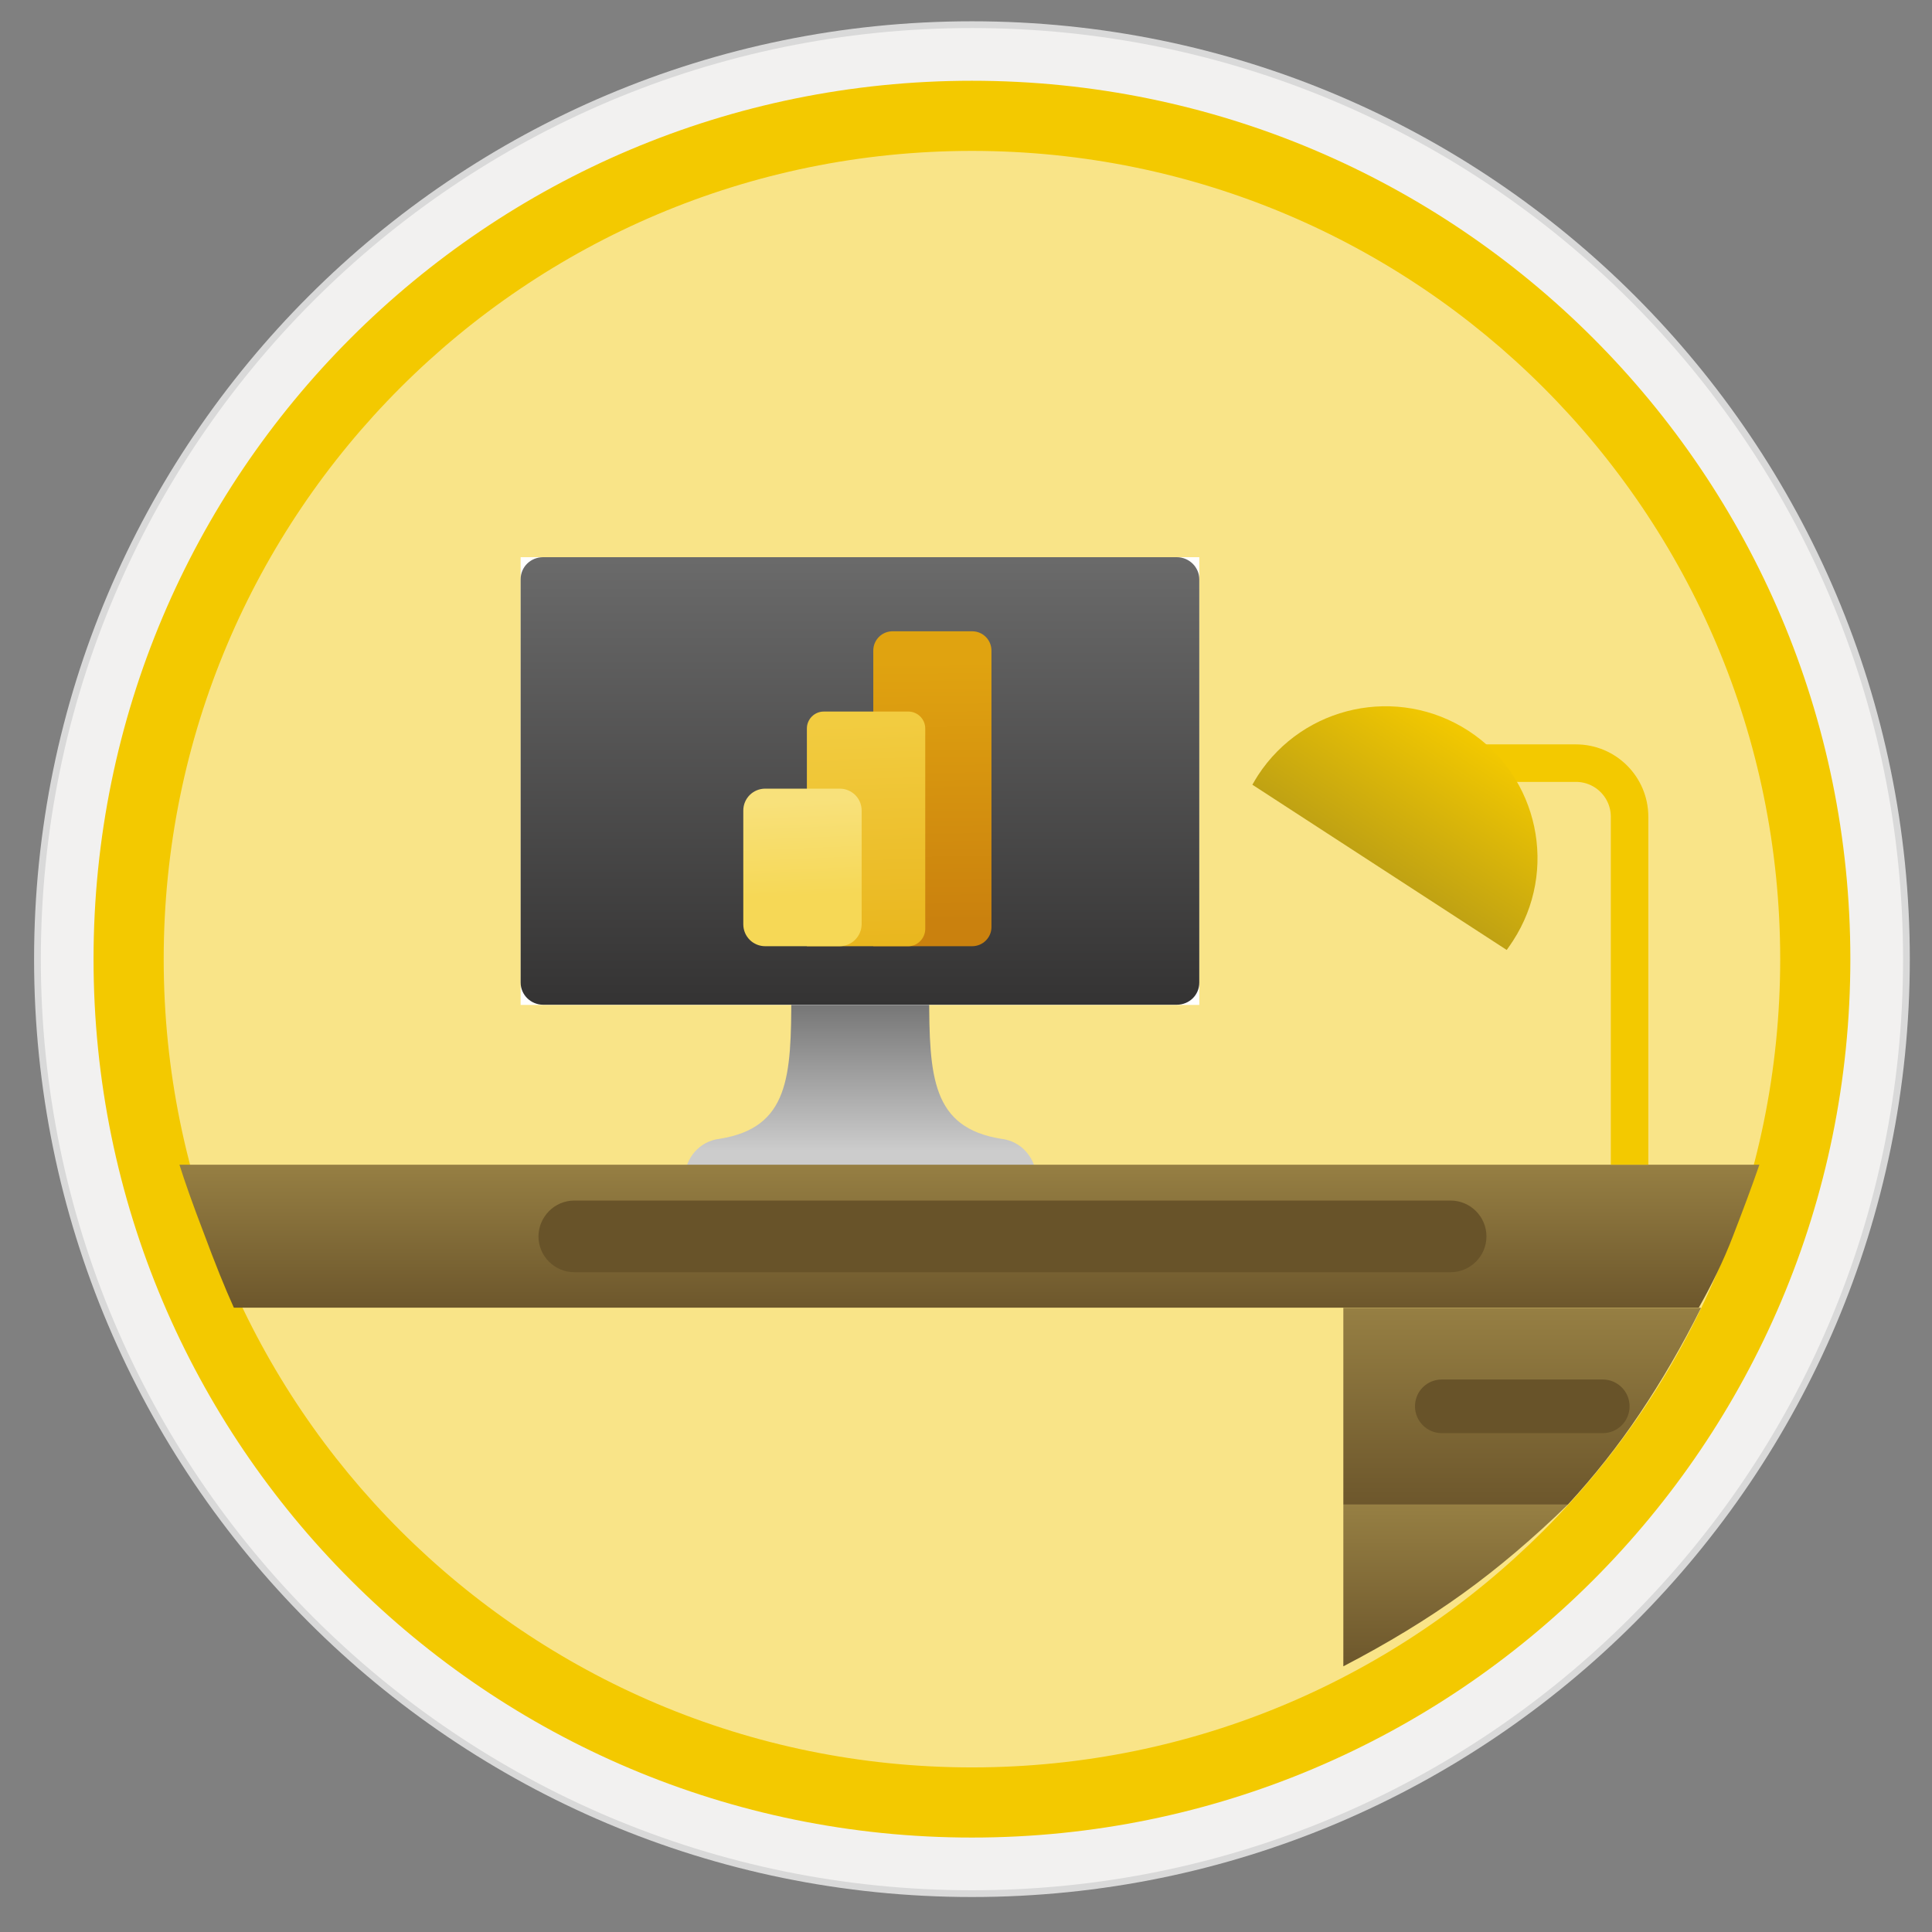 <svg width="103" height="103" viewBox="0 0 103 103" fill="none" xmlns="http://www.w3.org/2000/svg">
<rect x="0" y="0" width="103" height="103" fill="#808080" stroke="none"/>
<path d="M51.817 97.945C25.967 97.945 5.007 76.995 5.007 51.135C5.007 25.275 25.967 4.325 51.817 4.325C77.667 4.325 98.627 25.285 98.627 51.135C98.627 76.985 77.667 97.945 51.817 97.945Z" fill="#F9E488"/>
<path fill-rule="evenodd" clip-rule="evenodd" d="M51.817 1.135C79.427 1.135 101.817 23.525 101.817 51.135C101.817 78.745 79.427 101.135 51.817 101.135C24.207 101.135 1.817 78.745 1.817 51.135C1.817 23.525 24.207 1.135 51.817 1.135ZM51.817 96.895C77.087 96.895 97.577 76.405 97.577 51.135C97.577 25.865 77.087 5.375 51.817 5.375C26.547 5.375 6.057 25.865 6.057 51.135C6.057 76.405 26.547 96.895 51.817 96.895Z" fill="#D9D9D9"/>
<path fill-rule="evenodd" clip-rule="evenodd" d="M97.716 51.135C97.716 76.485 77.166 97.035 51.816 97.035C26.466 97.035 5.917 76.485 5.917 51.135C5.917 25.785 26.466 5.235 51.816 5.235C77.166 5.235 97.716 25.785 97.716 51.135ZM51.816 1.495C79.237 1.495 101.457 23.715 101.457 51.135C101.457 78.555 79.227 100.775 51.816 100.775C24.396 100.775 2.177 78.545 2.177 51.135C2.177 23.715 24.396 1.495 51.816 1.495Z" fill="#F2F1F0"/>
<path fill-rule="evenodd" clip-rule="evenodd" d="M94.907 51.135C94.907 74.935 75.617 94.225 51.817 94.225C28.017 94.225 8.727 74.935 8.727 51.135C8.727 27.335 28.017 8.045 51.817 8.045C75.617 8.045 94.907 27.335 94.907 51.135ZM51.817 4.305C77.677 4.305 98.647 25.275 98.647 51.135C98.647 76.995 77.677 97.965 51.817 97.965C25.957 97.965 4.987 76.995 4.987 51.135C4.987 25.275 25.947 4.305 51.817 4.305Z" fill="#F3C900"/>
<path d="M53.387 60.715C49.677 60.125 49.537 57.405 49.537 53.015H42.187C42.187 57.415 42.067 60.125 38.357 60.715C37.297 60.835 36.497 61.755 36.507 62.845H55.257C55.247 61.755 54.457 60.835 53.387 60.715Z" fill="url(#paint0_linear)"/>
<path fill-rule="evenodd" clip-rule="evenodd" d="M27.757 29.705H63.937V53.575H27.757V29.705Z" fill="white"/>
<path fill-rule="evenodd" clip-rule="evenodd" d="M62.737 29.705C63.397 29.705 63.937 30.235 63.937 30.885V52.385C63.937 53.045 63.407 53.565 62.737 53.565H28.957C28.297 53.565 27.757 53.035 27.757 52.385V30.885C27.757 30.225 28.287 29.705 28.957 29.705H62.737Z" fill="url(#paint1_linear)"/>
<path fill-rule="evenodd" clip-rule="evenodd" d="M9.567 62.095H93.797C93.377 63.315 92.897 64.585 92.387 65.905C91.877 67.235 91.257 68.495 90.567 69.715H12.467C11.987 68.655 11.457 67.335 10.867 65.745C10.267 64.185 9.837 62.955 9.567 62.095Z" fill="url(#paint2_linear)"/>
<path fill-rule="evenodd" clip-rule="evenodd" d="M71.617 69.725H90.687C89.677 71.755 88.577 73.635 87.417 75.365C86.257 77.095 84.977 78.705 83.587 80.215H71.617V69.725Z" fill="url(#paint3_linear)"/>
<path fill-rule="evenodd" clip-rule="evenodd" d="M71.617 80.215H83.587C81.737 82.015 79.867 83.605 77.977 84.965C76.087 86.325 73.967 87.615 71.617 88.835V80.215Z" fill="url(#paint4_linear)"/>
<path fill-rule="evenodd" clip-rule="evenodd" d="M30.617 64.005H77.337C78.387 64.005 79.247 64.865 79.247 65.915C79.247 66.965 78.387 67.825 77.337 67.825H30.617C29.567 67.825 28.707 66.965 28.707 65.915C28.717 64.865 29.567 64.005 30.617 64.005Z" fill="#685329"/>
<path d="M86.877 62.095V53.945V43.545C86.877 41.965 85.597 40.685 84.017 40.685H77.597" stroke="#F3C900" stroke-width="2"/>
<path fill-rule="evenodd" clip-rule="evenodd" d="M78.277 38.955C82.037 41.395 83.097 46.415 80.657 50.165C80.557 50.325 80.437 50.485 80.327 50.645L66.767 41.835C66.867 41.665 66.957 41.505 67.067 41.335C69.507 37.595 74.517 36.525 78.277 38.955Z" fill="url(#paint5_linear)"/>
<path fill-rule="evenodd" clip-rule="evenodd" d="M76.867 73.545H85.447C86.237 73.545 86.877 74.185 86.877 74.975C86.877 75.765 86.237 76.405 85.447 76.405H76.867C76.077 76.405 75.437 75.765 75.437 74.975C75.437 74.175 76.077 73.545 76.867 73.545Z" fill="#685329"/>
<path d="M51.827 50.445H46.557V34.685C46.557 34.115 47.017 33.655 47.587 33.655H51.827C52.397 33.655 52.857 34.115 52.857 34.685V49.425C52.857 49.985 52.397 50.445 51.827 50.445Z" fill="url(#paint6_linear)"/>
<path d="M48.417 50.446H43.017V38.836C43.017 38.346 43.417 37.935 43.917 37.935H48.427C48.917 37.935 49.327 38.336 49.327 38.836V49.556C49.307 50.045 48.907 50.446 48.417 50.446Z" fill="url(#paint7_linear)"/>
<path d="M44.757 50.445H40.797C40.147 50.445 39.627 49.925 39.627 49.275V43.215C39.627 42.565 40.147 42.045 40.797 42.045H44.767C45.417 42.045 45.937 42.565 45.937 43.215V49.275C45.927 49.925 45.407 50.445 44.757 50.445Z" fill="url(#paint8_linear)"/>
<defs>
<linearGradient id="paint0_linear" x1="45.875" y1="62.842" x2="45.875" y2="53.011" gradientUnits="userSpaceOnUse">
<stop offset="0.15" stop-color="#CCCCCC"/>
<stop offset="1" stop-color="#707070"/>
</linearGradient>
<linearGradient id="paint1_linear" x1="45.847" y1="29.875" x2="45.847" y2="53.587" gradientUnits="userSpaceOnUse">
<stop stop-color="#6A6A6A"/>
<stop offset="1" stop-color="#343333"/>
</linearGradient>
<linearGradient id="paint2_linear" x1="51.678" y1="62.099" x2="51.678" y2="69.727" gradientUnits="userSpaceOnUse">
<stop stop-color="#967F43"/>
<stop offset="1" stop-color="#6D572C"/>
</linearGradient>
<linearGradient id="paint3_linear" x1="81.156" y1="69.727" x2="81.156" y2="80.216" gradientUnits="userSpaceOnUse">
<stop stop-color="#967F43"/>
<stop offset="1" stop-color="#6D572C"/>
</linearGradient>
<linearGradient id="paint4_linear" x1="77.605" y1="80.225" x2="77.605" y2="88.846" gradientUnits="userSpaceOnUse">
<stop stop-color="#967F43"/>
<stop offset="1" stop-color="#6D572C"/>
</linearGradient>
<linearGradient id="paint5_linear" x1="78.29" y1="38.936" x2="73.558" y2="46.223" gradientUnits="userSpaceOnUse">
<stop stop-color="#F3C900"/>
<stop offset="1" stop-color="#C0A213"/>
</linearGradient>
<linearGradient id="paint6_linear" x1="49.635" y1="35.188" x2="49.769" y2="49.126" gradientUnits="userSpaceOnUse">
<stop offset="0.008" stop-color="#E0A310"/>
<stop offset="1" stop-color="#CA810E"/>
</linearGradient>
<linearGradient id="paint7_linear" x1="45.99" y1="38.428" x2="46.392" y2="53.17" gradientUnits="userSpaceOnUse">
<stop offset="0.008" stop-color="#F2CC40"/>
<stop offset="1" stop-color="#E7B116"/>
</linearGradient>
<linearGradient id="paint8_linear" x1="42.629" y1="42.702" x2="43.031" y2="52.217" gradientUnits="userSpaceOnUse">
<stop stop-color="#F8E17B"/>
<stop offset="0.53" stop-color="#F6D856"/>
<stop offset="1" stop-color="#F6D856"/>
</linearGradient>
</defs>
</svg>
